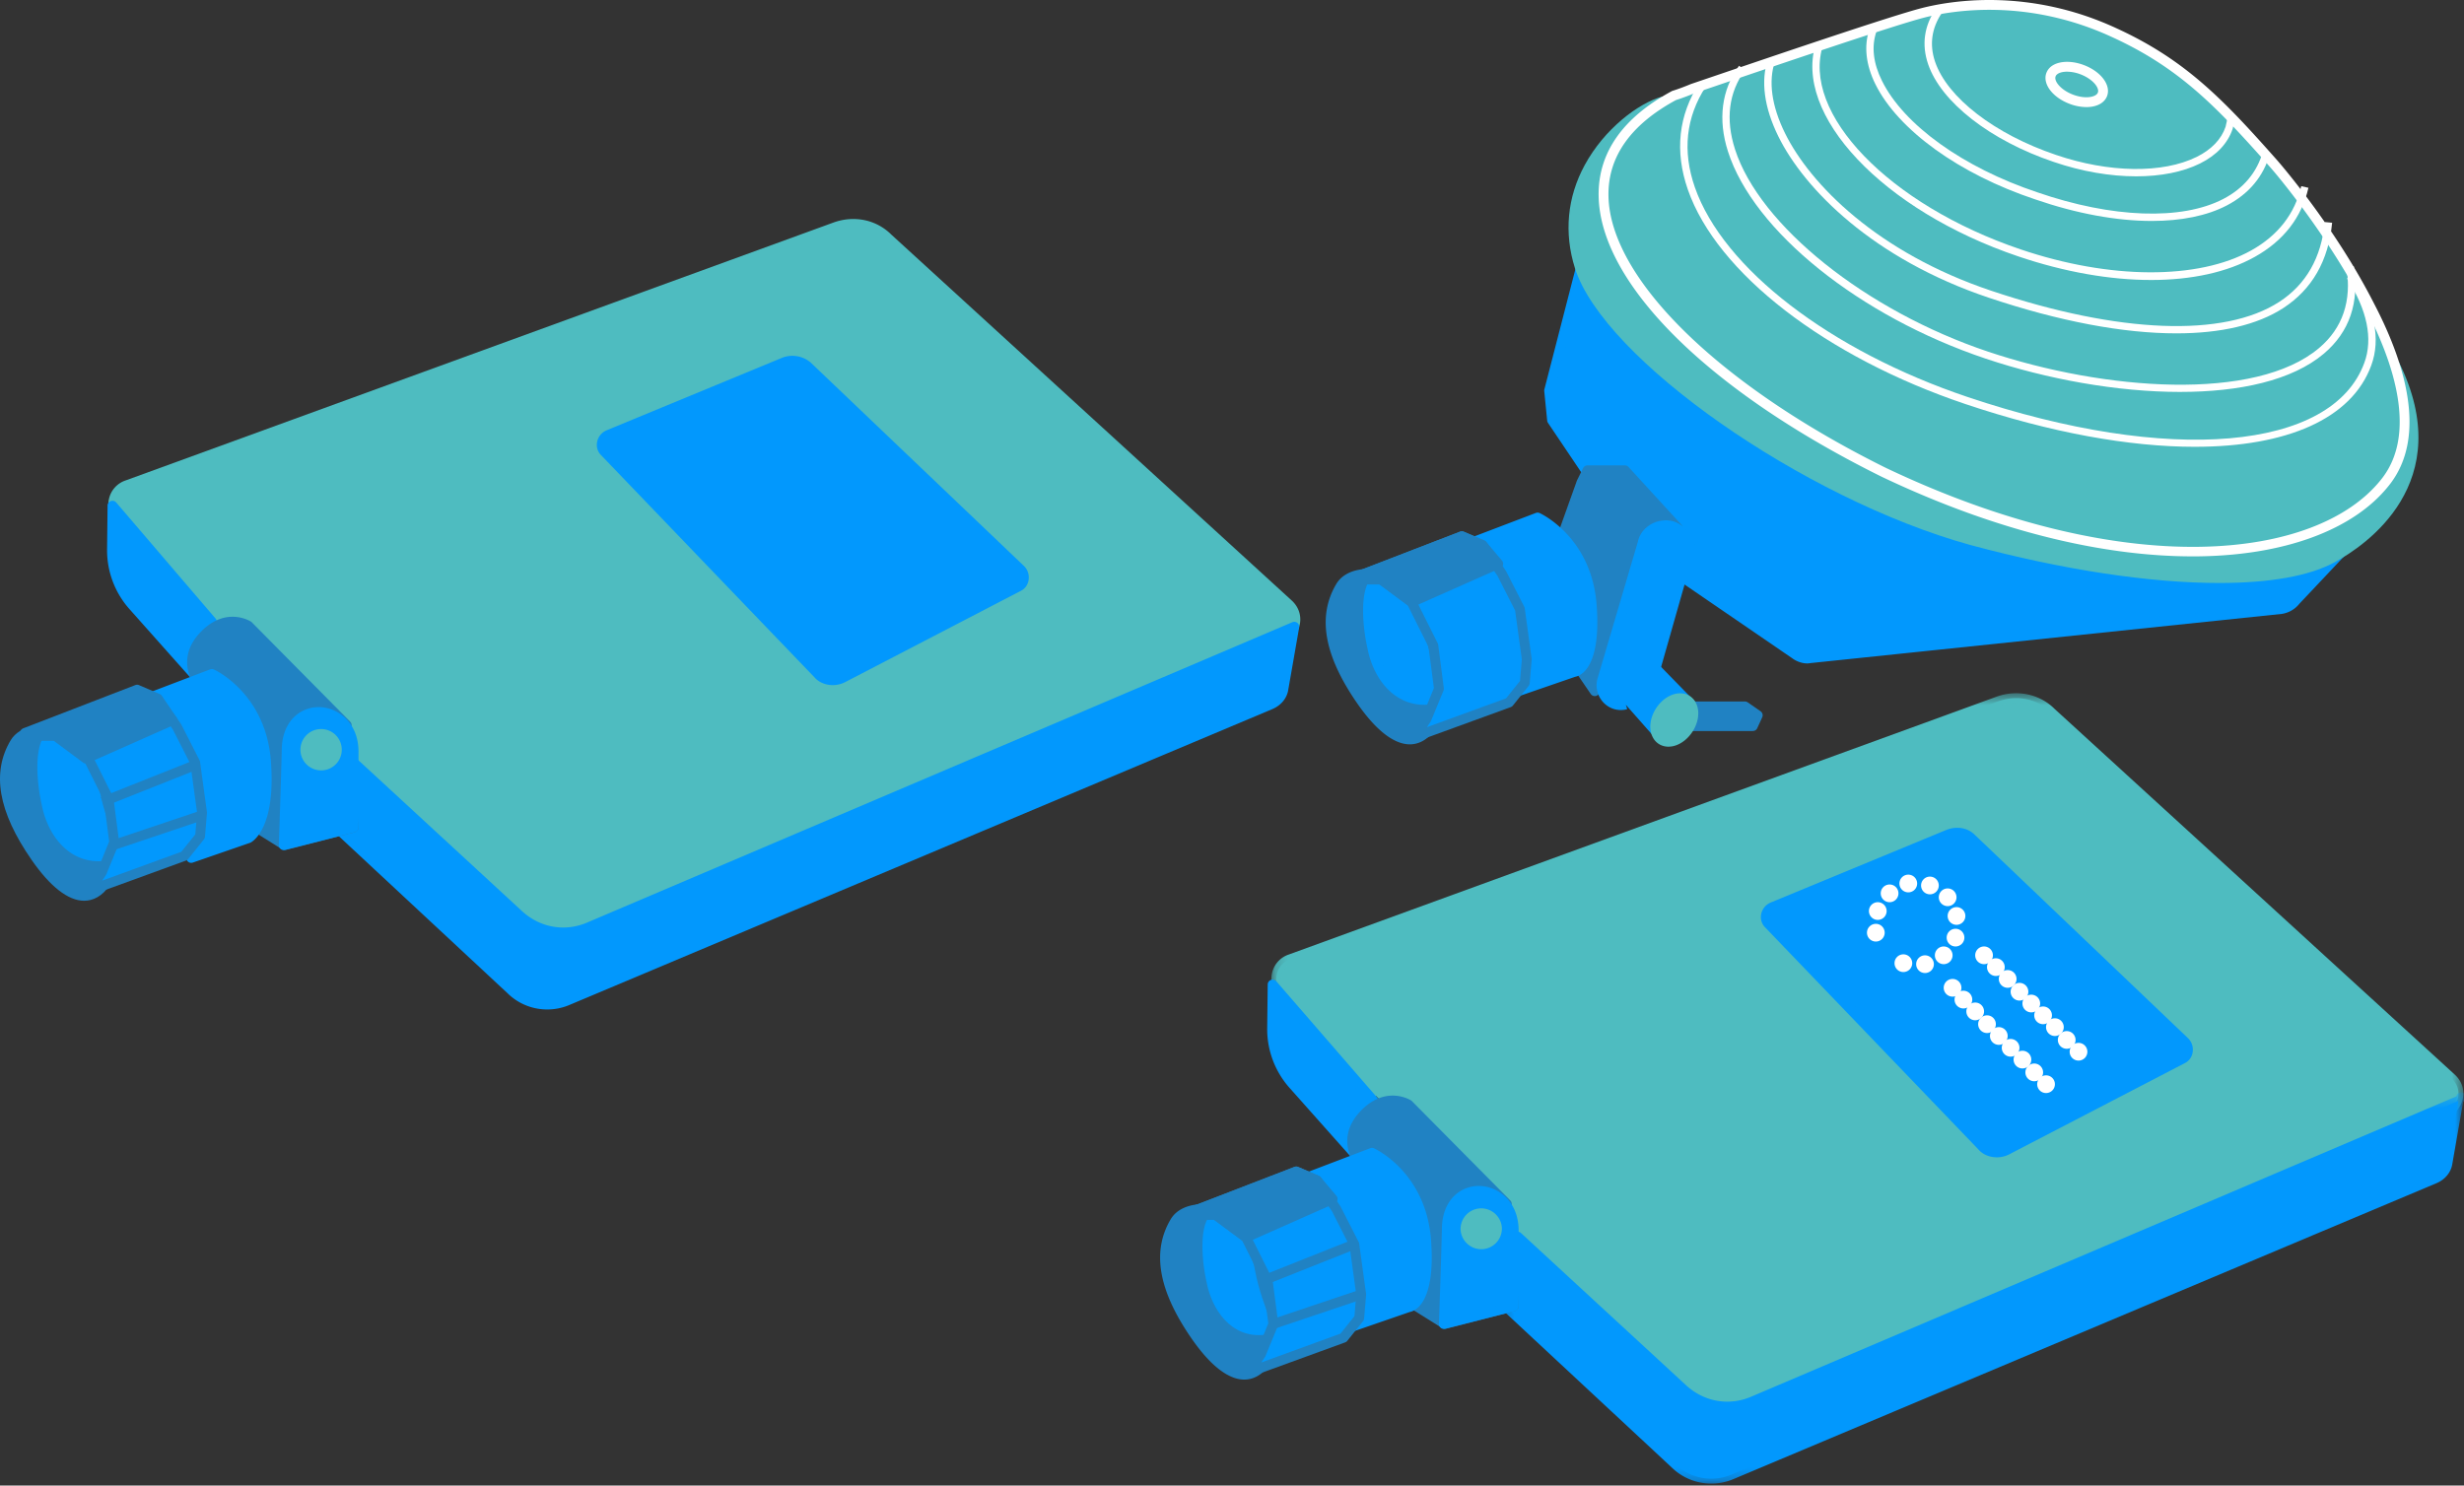<svg width="199" height="120" xmlns="http://www.w3.org/2000/svg" xmlns:xlink="http://www.w3.org/1999/xlink"><rect width="100%" height="100%" fill="#333333" stroke="none"/><defs><path id="a" d="M.163.527h96.27V58.52H.162z"/><path id="c" d="M.265.474h77.88v31.314H.266z"/></defs><g fill="none" fill-rule="evenodd"><path d="M104.32 48.505l-32.33-29.55c-1.218-1.219-3.024-1.59-4.71-.967L10.153 38.806a2.038 2.038 0 0 0-1.348 1.475c-.169.713.04 1.448.545 1.95l7.55 8.266.293-.268 11.443 11.365-.279.282 11.92 11.76a7.27 7.27 0 0 0 5.148 2.136c.926 0 1.86-.176 2.755-.54l55.554-23.287a2.094 2.094 0 0 0 1.253-1.57c.118-.692-.124-1.374-.666-1.87" fill="#4EBCC0"/><path d="M82.711 45.73L65.466 29.28a2.28 2.28 0 0 0-2.254-.398l-14.23 5.882a1.285 1.285 0 0 0-.757.937c-.075.392.042.788.31 1.055l17.23 17.943c.357.419.914.643 1.49.643.332 0 .67-.076.98-.23l14.22-7.388c.33-.165.554-.48.617-.867a1.296 1.296 0 0 0-.36-1.127M104.777 50.316a.394.394 0 0 0-.403-.055l-56.905 24.24c-1.837.809-3.894.442-5.372-.961L28.825 61.3a.396.396 0 1 0-.659.213l-1.112 5.483a.4.4 0 0 0 .118.37L40.99 80.232a4.548 4.548 0 0 0 3.21 1.311c.594 0 1.193-.115 1.755-.35L102.78 57.27c.696-.299 1.171-.89 1.267-1.569l.875-5.006a.395.395 0 0 0-.144-.38M17.414 49.97l-8.026-9.377a.397.397 0 0 0-.7.254l-.04 3.515a7.14 7.14 0 0 0 1.807 4.838l5.883 6.617a.398.398 0 0 0 .693-.228l.477-5.324a.4.4 0 0 0-.094-.294" fill="#0298FD"/><path d="M28.396 58.547a.394.394 0 0 0-.114-.252l-7.947-8.028a.346.346 0 0 0-.062-.05c-.02-.013-1.962-1.27-3.997.764-1.86 1.858-.972 3.641-.794 3.95l4.598 11.892c.03.08.087.147.16.193l2.543 1.59a.398.398 0 0 0 .309.048l5.563-1.43a.398.398 0 0 0 .298-.413l-.557-8.264z" fill="#2082C3"/><path d="M25.74 57.12c-.8 0-1.538.316-2.076.89-.595.635-.91 1.544-.91 2.62-.079 3.256-.237 7.624-.237 7.624a.397.397 0 0 0 .494.4l5.643-1.43a.397.397 0 0 0 .3-.385v-6.12c0-2.338-1.657-3.599-3.214-3.599M21.88 61.483c-.41-5.415-4.431-7.325-4.602-7.402a.395.395 0 0 0-.307-.01l-5.006 1.906a.4.4 0 0 0-.054.718c.006.003.677.398 1.712 1.73 1.815 2.27 2.139 4.931 2.218 7.472.072 2.297-.675 3.12-.678 3.124a.397.397 0 0 0 .41.657l4.664-1.613c.21-.11 2.048-1.23 1.642-6.582" fill="#0298FD"/><path d="M25.934 58.891a1.67 1.67 0 1 0 1.669 1.67 1.67 1.67 0 0 0-1.67-1.67" fill="#4EBCC0"/><path d="M5.515 58.943c-2.067-.692-3.938-.347-4.655.858-1.555 2.61-1.005 5.766 1.683 9.647 1.51 2.182 2.968 3.314 4.253 3.314.176 0 .35-.021.519-.064 1.583-.4 2.6-2.545 3.022-6.373.453-4.103-2.315-6.54-4.822-7.382" fill="#2082C3"/><path d="M8.957 66.997c-.297-.829-.666-1.86-.91-3.17-.47-2.656-3.156-4.977-3.603-4.936a.517.517 0 0 0-.078.014c-.331.07-.617.276-.83.597-.842 1.272-.474 4.166-.165 5.505.45 2.335 2.032 4.561 4.597 4.561.172 0 .348-.01.528-.03.362-.042.62-.184.766-.42.289-.467.065-1.09-.305-2.12" fill="#0298FD"/><path fill="#0298FD" d="M12.742 56.426l-1.669-.716-9.06 3.497h2.544l2.463 1.828 1.748 3.497.457 3.496-1.013 2.464-.954 1.43 7.63-2.781 1.271-1.59.16-1.907-.557-4.053-1.447-2.842z"/><path d="M4.146 58.81h.41a.39.39 0 0 1 .237.078l2.464 1.827a.4.4 0 0 1 .118.142l1.749 3.497c.02.04.033.082.039.127l.455 3.496a.402.402 0 0 1-.026.202L8.58 70.644l-.327.492 6.394-2.33 1.126-1.408.145-1.744-.54-3.943-1.417-2.782-1.483-2.185-1.412-.605-6.92 2.67zm3.112 13.51a.398.398 0 0 1-.33-.618l.953-1.43.936-2.297-.434-3.325-1.676-3.353-2.282-1.693H2.013a.398.398 0 0 1-.143-.768l9.06-3.497a.401.401 0 0 1 .3.006l1.668.715c.07.03.13.08.173.143l1.573 2.324 1.472 2.884c.02.04.034.082.04.126l.555 4.052c.004.03.005.058.003.088l-.16 1.907a.4.4 0 0 1-.084.216l-1.272 1.59a.413.413 0 0 1-.174.124l-7.63 2.782a.405.405 0 0 1-.136.024z" fill="#2082C3"/><path fill="#2082C3" d="M8.438 65.142l-.294-.74 7.39-2.94.295.74zM9.27 68.645l-.252-.753 7.094-2.384.252.753zM14.237 57.92l-1.271-1.51a.4.4 0 0 0-.147-.11l-1.67-.715a.399.399 0 0 0-.299-.005l-9.06 3.497a.398.398 0 0 0 .144.768h2.412l2.358 1.75a.396.396 0 0 0 .398.044l6.992-3.1a.397.397 0 0 0 .143-.619"/><path d="M111.126 88.529l-7.55-8.265c-.874-.875-.556-2.384.636-2.782l57.139-20.821c1.51-.556 3.179-.238 4.291.874l32.345 29.563c.953.874.635 2.305-.477 2.782l-55.55 23.205a6.882 6.882 0 0 1-7.47-1.51l-11.92-11.762" fill="#4EBCC0"/><g transform="translate(102.517 55.472)"><mask id="b" fill="#fff"><use xlink:href="#a"/></mask><path d="M36.84 58.52a7.271 7.271 0 0 1-5.148-2.136l-11.92-11.76.56-.564 11.92 11.761a6.486 6.486 0 0 0 7.042 1.424L94.84 34.042c.414-.178.707-.542.78-.972.072-.422-.081-.841-.419-1.15L62.858 2.357c-1.009-1.01-2.492-1.307-3.886-.796L1.831 22.383a1.236 1.236 0 0 0-.836.91 1.29 1.29 0 0 0 .345 1.218l7.563 8.278-.587.536-7.55-8.265a2.073 2.073 0 0 1-.545-1.95 2.04 2.04 0 0 1 1.348-1.477L58.7.816c1.66-.613 3.51-.232 4.708.966l32.33 29.551c.542.495.784 1.177.666 1.87a2.09 2.09 0 0 1-1.253 1.57L39.597 57.979a7.31 7.31 0 0 1-2.757.541" fill="#4EBCC0" mask="url(#b)"/></g><path d="M159.205 67.713l17.245 16.45c.397.397.318 1.112-.159 1.35l-14.225 7.392c-.636.318-1.51.238-1.987-.318l-17.245-17.96c-.397-.398-.238-1.113.318-1.352l14.225-5.88c.636-.239 1.351-.16 1.828.318" fill="#0298FD"/><path d="M158.075 67.662c-.18 0-.37.035-.558.105l-14.213 5.876a.49.49 0 0 0-.285.355.377.377 0 0 0 .096.347l17.25 17.967c.381.443 1.069.465 1.523.237l14.22-7.387c.145-.073.183-.225.193-.286a.507.507 0 0 0-.131-.433L158.93 68l-.007-.006a1.183 1.183 0 0 0-.849-.332m3.193 25.824c-.576 0-1.133-.223-1.49-.641l-17.23-17.944a1.177 1.177 0 0 1-.31-1.054c.082-.417.364-.769.757-.937l14.23-5.883c.835-.312 1.695-.158 2.258.401l17.242 16.447c.295.295.427.715.36 1.128a1.154 1.154 0 0 1-.616.866l-14.22 7.388c-.31.155-.648.23-.98.23M198.543 88.926l-.874 5.007c-.08.556-.477 1.033-1.033 1.271l-56.822 23.92c-1.51.636-3.337.318-4.53-.874l-13.827-12.874 1.112-5.483 13.272 12.238c1.59 1.51 3.814 1.907 5.801 1.033l56.9-24.238z" fill="#0298FD"/><g transform="translate(120.795 88.055)"><mask id="d" fill="#fff"><use xlink:href="#c"/></mask><path d="M1.096 17.183L14.76 29.905a3.776 3.776 0 0 0 4.105.8L75.686 6.782c.43-.185.736-.552.794-.96l.75-4.3-56.227 23.953c-2.133.938-4.52.512-6.23-1.111L2.022 12.609l-.927 4.574zM17.42 31.788a4.547 4.547 0 0 1-3.21-1.311L.39 17.613a.4.4 0 0 1-.118-.37l1.112-5.484a.397.397 0 0 1 .658-.213l13.273 12.24c1.476 1.4 3.532 1.769 5.371.96L77.592.506a.395.395 0 1 1 .547.434l-.874 5.006c-.096.68-.571 1.27-1.267 1.569L19.174 31.437a4.541 4.541 0 0 1-1.755.351z" fill="#0298FD" mask="url(#d)"/></g><path d="M157.695 79.077a.715.715 0 1 1 0 1.43.715.715 0 0 1 0-1.43" fill="#FFF"/><path d="M158.57 80.03a.715.715 0 1 1 0 1.431.715.715 0 0 1 0-1.43" fill="#FFF"/><path d="M159.523 80.984a.715.715 0 1 1 0 1.43.715.715 0 0 1 0-1.43" fill="#FFF"/><path d="M160.477 82.017a.715.715 0 1 1 0 1.43.715.715 0 0 1 0-1.43" fill="#FFF"/><path d="M161.43 82.97a.715.715 0 1 1 0 1.431.715.715 0 0 1 0-1.43" fill="#FFF"/><path d="M162.384 83.925a.715.715 0 1 1 0 1.43.715.715 0 0 1 0-1.43" fill="#FFF"/><path d="M163.338 84.878a.715.715 0 1 1 0 1.43.715.715 0 0 1 0-1.43" fill="#FFF"/><path d="M164.291 85.911a.715.715 0 1 1 0 1.43.715.715 0 0 1 0-1.43" fill="#FFF"/><path d="M165.245 86.865a.715.715 0 1 1 0 1.43.715.715 0 0 1 0-1.43M160.238 76.454a.715.715 0 1 1 0 1.43.715.715 0 0 1 0-1.43" fill="#FFF"/><path d="M161.192 77.408a.715.715 0 1 1 0 1.43.715.715 0 0 1 0-1.43" fill="#FFF"/><path d="M162.146 78.362a.715.715 0 1 1 0 1.43.715.715 0 0 1 0-1.43" fill="#FFF"/><path d="M163.1 79.395a.715.715 0 1 1-.001 1.43.715.715 0 0 1 0-1.43" fill="#FFF"/><path d="M164.053 80.348a.715.715 0 1 1 0 1.43.715.715 0 0 1 0-1.43" fill="#FFF"/><path d="M165.006 81.302a.715.715 0 1 1 0 1.43.715.715 0 0 1 0-1.43" fill="#FFF"/><path d="M165.96 82.256a.715.715 0 1 1 0 1.43.715.715 0 0 1 0-1.43" fill="#FFF"/><path d="M166.914 83.289a.715.715 0 1 1 0 1.43.715.715 0 0 1 0-1.43" fill="#FFF"/><path d="M167.867 84.242a.715.715 0 1 1 0 1.431.715.715 0 0 1 0-1.43M156.98 76.454a.715.715 0 1 1 0 1.43.715.715 0 0 1 0-1.43M157.298 71.766a.715.715 0 1 1 0 1.43.715.715 0 0 1 0-1.43M155.867 70.812a.715.715 0 1 1 0 1.43.715.715 0 0 1 0-1.43M154.119 70.653a.715.715 0 1 1 0 1.43.715.715 0 0 1 0-1.43M152.61 71.448a.715.715 0 1 1-.001 1.43.715.715 0 0 1 0-1.43M151.655 72.878a.715.715 0 1 1 0 1.43.715.715 0 0 1 0-1.43M151.497 74.626a.715.715 0 1 1 0 1.431.715.715 0 0 1 0-1.43M153.722 77.09a.715.715 0 1 1 0 1.43.715.715 0 0 1 0-1.43M155.47 77.17a.715.715 0 1 1 0 1.43.715.715 0 0 1 0-1.43M157.934 75.024a.715.715 0 1 1 0 1.43.715.715 0 0 1 0-1.43M158.013 73.275a.715.715 0 1 1 0 1.431.715.715 0 0 1 0-1.43" fill="#FFF"/><path d="M102.781 79.531l-.041 3.515a6.76 6.76 0 0 0 1.707 4.57l5.884 6.617 1.271-4.53-8.82-10.172z" fill="#0298FD"/><path d="M103.166 80.582l-.028 2.468a6.343 6.343 0 0 0 1.607 4.303l5.4 6.073 1.018-3.624-7.997-9.22zm7.165 14.048a.398.398 0 0 1-.297-.133l-5.884-6.617a7.139 7.139 0 0 1-1.807-4.839l.041-3.515a.397.397 0 0 1 .698-.255l8.82 10.172c.089.1.119.239.083.367l-1.271 4.53a.398.398 0 0 1-.383.29z" fill="#0298FD"/><path d="M109.536 93.438l4.61 11.92 2.543 1.59 5.562-1.43-.556-8.265-7.947-8.027s-1.669-1.112-3.497.716c-1.827 1.827-.715 3.496-.715 3.496" fill="#2082C3"/><path d="M114.468 105.092l2.287 1.429 5.079-1.306-.526-7.788-7.81-7.887c-.21-.124-1.506-.775-2.966.683-1.562 1.562-.7 2.939-.663 2.998.014.022.028.049.039.073l4.56 11.798zm2.22 2.254a.398.398 0 0 1-.21-.06l-2.543-1.59a.401.401 0 0 1-.16-.193l-4.598-11.891c-.178-.31-1.065-2.093.793-3.95 2.034-2.035 3.979-.779 3.998-.766a.35.35 0 0 1 .062.051l7.947 8.026a.398.398 0 0 1 .115.254l.556 8.265a.399.399 0 0 1-.298.411l-5.563 1.43a.377.377 0 0 1-.098.013z" fill="#2082C3"/><path d="M116.61 106.948l5.641-1.43v-6.12c0-4.052-5.404-4.45-5.404-.079-.079 3.258-.238 7.63-.238 7.63" fill="#0298FD"/><path d="M119.435 96.595c-.578 0-1.11.227-1.495.64-.455.483-.695 1.204-.695 2.085-.063 2.582-.176 5.85-.22 7.113l4.83-1.224V99.4c0-1.841-1.217-2.804-2.42-2.804m-2.827 10.75a.396.396 0 0 1-.397-.411s.16-4.368.24-7.625c0-1.075.314-1.984.91-2.62a2.811 2.811 0 0 1 2.074-.89c1.559 0 3.214 1.262 3.214 3.6v6.12c0 .18-.123.34-.3.384l-5.643 1.43a.411.411 0 0 1-.098.012M105.801 95.028l5.007-1.908s3.973 1.828 4.37 7.073c.398 5.245-1.43 5.404-1.43 5.404l-4.61 1.59s.875-.08.796-2.623c-.08-2.543-.398-5.324-2.305-7.708-1.113-1.43-1.828-1.828-1.828-1.828" fill="#0298FD"/><path d="M106.604 95.147c.336.299.794.765 1.339 1.465 1.956 2.444 2.303 5.26 2.388 7.94.026.824-.047 1.424-.168 1.862l3.455-1.192a.393.393 0 0 1 .096-.021c-.003 0 1.421-.315 1.068-4.977-.336-4.44-3.295-6.29-3.998-6.67l-4.18 1.593zm2.535 12.436a.397.397 0 0 1-.13-.772l.11-.038c.086-.084.47-.508.417-2.197-.08-2.541-.403-5.206-2.218-7.472-1.035-1.332-1.705-1.726-1.713-1.73a.396.396 0 1 1 .055-.717l5.006-1.907c.1-.039.21-.035.308.01.17.079 4.19 1.987 4.6 7.403.39 5.144-1.332 5.75-1.732 5.822l-4.424 1.526a.717.717 0 0 1-.28.072z" fill="#0298FD"/><path d="M119.629 97.968a1.271 1.271 0 1 1 0 2.543 1.271 1.271 0 0 1 0-2.543" fill="#4EBCC0"/><path d="M119.63 98.366a.876.876 0 0 0-.876.874.876.876 0 0 0 1.75 0 .875.875 0 0 0-.875-.874m0 2.543c-.92 0-1.67-.75-1.67-1.67a1.67 1.67 0 0 1 3.339 0 1.67 1.67 0 0 1-1.669 1.67" fill="#4EBCC0"/><path d="M103.638 104.962c.715-6.479-7.219-8.838-8.742-6.279-1.923 3.23.028 6.848 1.669 9.219 3.336 4.819 6.275 4.289 7.073-2.94" fill="#2082C3"/><path d="M97.2 98.071c-.91 0-1.645.283-1.962.816-1.38 2.315-.838 5.19 1.653 8.79 1.491 2.152 2.886 3.198 3.925 2.93 1.193-.302 2.055-2.322 2.427-5.69.4-3.633-2.057-5.793-4.284-6.54a5.588 5.588 0 0 0-1.758-.306m3.29 13.37c-1.285 0-2.743-1.132-4.253-3.313-2.687-3.881-3.238-7.037-1.684-9.647.719-1.207 2.59-1.552 4.657-.857 2.508.84 5.275 3.278 4.822 7.381-.423 3.827-1.44 5.972-3.023 6.372a2.11 2.11 0 0 1-.519.064" fill="#2082C3"/><path d="M101.35 102.577c.637 3.418 2.147 5.087.796 5.245-2.782.318-4.292-2.145-4.69-4.211-.476-2.067-.635-5.404.716-5.643 0-.08 2.702 1.907 3.179 4.61" fill="#0298FD"/><path fill="#0298FD" d="M106.357 95.346l-1.668-.716-9.06 3.497h2.543l2.464 1.828 1.748 3.497.456 3.496-1.012 2.464-.954 1.43 7.63-2.781 1.27-1.59.16-1.907-.557-4.053-1.447-2.842z"/><path d="M97.762 97.73h.41a.39.39 0 0 1 .237.079l2.463 1.827c.051.037.09.085.119.141l1.749 3.498c.02.038.032.081.038.126l.456 3.496a.42.42 0 0 1-.026.202l-1.013 2.465-.326.493 6.394-2.331 1.126-1.408.145-1.743-.54-3.944-1.417-2.783-1.483-2.183-1.414-.605-6.918 2.67zm3.112 13.51a.398.398 0 0 1-.33-.617l.953-1.431.935-2.297-.434-3.325-1.676-3.353-2.281-1.692h-2.412a.398.398 0 0 1-.143-.769l9.06-3.497a.403.403 0 0 1 .299.006l1.67.715c.07.03.13.08.171.143l1.574 2.323 1.472 2.885c.02.04.033.083.039.126l.557 4.053c.003.029.004.058.001.088l-.159 1.907a.405.405 0 0 1-.085.215l-1.271 1.59a.403.403 0 0 1-.174.125l-7.63 2.781a.401.401 0 0 1-.136.024z" fill="#2082C3"/><path fill="#2082C3" d="M102.133 103.821l-.293-.739 7.39-2.94.294.739zM102.966 107.325l-.253-.753 7.094-2.384.253.752zM100.636 99.955l6.993-3.1-1.272-1.51-1.668-.715-9.06 3.497h2.543z"/><path d="M97.762 97.73h.41a.39.39 0 0 1 .237.079l2.277 1.69 6.297-2.793-.868-1.032-1.435-.614-6.918 2.67zm2.873 2.622a.394.394 0 0 1-.236-.078l-2.358-1.75h-2.412a.398.398 0 0 1-.143-.768l9.06-3.497a.403.403 0 0 1 .299.006l1.67.715a.406.406 0 0 1 .147.11l1.271 1.509c.08.095.11.223.083.346a.393.393 0 0 1-.227.273l-6.993 3.1a.389.389 0 0 1-.16.034z" fill="#2082C3"/><path d="M192.026 41.487l-6.596 6.994a1.884 1.884 0 0 1-1.192.715l-38.066 3.974c-.397.079-.874-.08-1.192-.318l-8.821-6.04s0 .08.238-1.51c.398-2.623-.874-2.623-.874-2.623l-4.291-4.37h-2.94l-2.941-4.371-.239-2.384 2.543-9.855s0 3.497 8.424 10.014c8.424 6.516 21.775 13.748 40.133 15.258 10.33.715 15.814-5.484 15.814-5.484" fill="#0298FD"/><path d="M136.589 46.625l8.615 5.9c.276.205.638.306.89.254l38.103-3.979c.356-.06.666-.246.923-.568l3.3-3.5c-2.707 1.535-6.802 3.012-12.236 2.636-18.976-1.561-32.415-9.204-40.348-15.341-5.428-4.199-7.421-7.192-8.153-8.842l-2.168 8.4.221 2.214 2.767 4.112h2.729c.106 0 .208.043.283.12l4.199 4.276c.176.04.443.146.68.421.448.522.581 1.408.396 2.634-.088.584-.148.986-.201 1.263m9.36 6.965c-.392 0-.849-.152-1.207-.42l-8.807-6.031a.394.394 0 0 1-.158-.435c.014-.072.062-.356.228-1.46.191-1.265-.042-1.782-.197-1.978-.14-.175-.292-.189-.298-.189a.445.445 0 0 1-.27-.118l-4.175-4.253h-2.774a.397.397 0 0 1-.33-.176l-2.94-4.37a.393.393 0 0 1-.066-.182l-.237-2.384a.409.409 0 0 1 .01-.14l2.542-9.854a.398.398 0 0 1 .783.1c0 .027.187 3.446 8.269 9.698 7.848 6.07 21.145 13.632 39.922 15.177 9.254.626 14.627-4.466 15.39-5.251l.104-.109a.397.397 0 1 1 .586.536c-.022.024-.09.1-.205.218l-6.4 6.785c-.358.45-.842.738-1.415.834l-38.091 3.976c-.083.017-.17.026-.263.026" fill="#0298FD"/><path fill="#2082C3" d="M123.891 48.64l4.91 7.192 6.722-13.153-4.291-4.688h-3.02l-.477.953-3.844 10.75"/><path d="M124.58 48.945l4.172 6.11 6.292-12.311-3.987-4.356h-2.6l-.367.734-3.51 9.823zm4.221 7.284a.399.399 0 0 1-.329-.173l-4.266-6.25-.689-.246.18-.5-.134-.196.269-.183 3.528-9.87.496-.998a.398.398 0 0 1 .356-.22h3.02c.111 0 .218.047.293.13l4.292 4.688a.4.4 0 0 1 .06.45l-6.722 13.152a.396.396 0 0 1-.33.215l-.024.001z" fill="#2082C3"/><path d="M133.695 54.044l2.623-9.219c.318-1.271-.716-2.543-1.987-2.384-.795.08-1.51.636-1.669 1.43l-3.258 11.047c-.318 1.192.715 2.305 1.907 1.987" fill="#0298FD"/><path d="M130.9 57.356c-.505 0-.99-.198-1.36-.567a2.022 2.022 0 0 1-.52-1.974l3.26-11.055c.178-.894 1.008-1.614 2.012-1.715.702-.085 1.39.182 1.882.736.52.587.717 1.387.53 2.14l-2.627 9.232-.764-.218 2.623-9.219a1.567 1.567 0 0 0-.357-1.408c-.316-.357-.75-.53-1.199-.473-.668.068-1.21.526-1.329 1.115l-3.266 11.08c-.115.432.003.883.317 1.197.295.295.699.401 1.107.293l.205.769c-.171.045-.344.067-.514.067" fill="#0298FD"/><path fill="#2082C3" d="M136.238 57.064h4.689l1.033.715-.397.874h-5.325"/><path d="M141.563 59.05h-5.325v-.794h5.069l.154-.34-.658-.455h-4.565v-.795h4.689c.081 0 .16.025.226.07l1.034.716c.157.11.215.317.135.491l-.398.874a.396.396 0 0 1-.361.233" fill="#2082C3"/><path d="M136.636 56.984l-3.18-3.258s-1.35-1.272-2.383-.318c-1.272 1.192.318 3.02.318 3.02l2.384 2.702" fill="#0298FD"/><path d="M133.477 59.393l-2.384-2.702c-.64-.734-1.518-2.423-.292-3.573 1.034-.956 2.367-.21 2.928.318l3.191 3.27-.57.556-3.178-3.258c-.031-.03-1.083-.992-1.83-.304-.973.912.295 2.404.35 2.468l2.38 2.698-.595.527z" fill="#0298FD"/><path d="M136.265 56.564c.624.408.663 1.454.085 2.335-.577.882-1.55 1.265-2.174.856-.625-.409-.663-1.455-.086-2.335.577-.882 1.552-1.265 2.175-.856" fill="#4EBCC0"/><path d="M135.695 56.797c-.152 0-.295.043-.389.08-.33.13-.652.407-.884.76-.23.352-.356.758-.342 1.113.006.179.056.504.313.673.26.168.576.084.742.018.33-.13.652-.407.883-.759.232-.352.356-.759.344-1.113-.007-.179-.056-.504-.314-.673h-.001a.633.633 0 0 0-.352-.099m-.945 3.518c-.29 0-.561-.077-.792-.228-.407-.266-.652-.743-.673-1.308-.019-.523.149-1.083.473-1.578.324-.493.77-.872 1.257-1.063.526-.207 1.061-.173 1.468.094.407.266.652.743.673 1.308.019.523-.15 1.083-.473 1.578-.324.493-.77.872-1.257 1.063a1.861 1.861 0 0 1-.676.134M134.33 8.19c-2.86.794-9.059 6.04-6.754 13.35 2.305 7.312 18.755 18.517 31.63 22.093 12.953 3.497 24.396 4.053 29.165 1.43 4.847-2.622 8.82-7.946 5.006-15.655" fill="#4EBCC0"/><path d="M179.23 47.093c-5.542 0-12.589-1.042-20.128-3.077-13.496-3.748-29.596-15.03-31.905-22.356-.897-2.845-.624-5.723.788-8.324 1.592-2.935 4.344-5.003 6.24-5.53l.213.766c-1.692.47-4.284 2.432-5.755 5.143-1.306 2.407-1.558 5.072-.728 7.705 2.202 6.988 18.32 18.209 31.357 21.83 12.849 3.468 24.18 4.044 28.867 1.465 2.284-1.235 9.374-5.974 4.843-15.13l.712-.353c4.847 9.794-2.735 14.862-5.174 16.181-2.048 1.126-5.289 1.68-9.33 1.68" fill="#4EBCC0"/><path d="M135.205 7.713s.556-.16 1.51-.557c4.212-1.43 15.815-5.404 18.596-6.119 3.417-.874 9.219-1.271 15.417 1.59 5.563 2.543 8.583 5.721 12.874 10.569 1.193 1.351 5.087 6.199 7.789 11.523 2.781 5.325 4.053 10.808 1.192 14.305-5.166 6.437-20.742 8.503-40.45-.874-19.272-9.54-29.882-23.446-16.928-30.437" fill="#4EBCC0"/><path d="M135.358 8.082c-3.675 1.993-5.51 4.6-5.453 7.748.117 6.664 8.912 15.285 22.403 21.964 19.36 9.212 34.76 7.465 39.965.981 3.033-3.707 1.003-9.59-1.235-13.872-2.625-5.174-6.472-10.016-7.733-11.444-4.3-4.857-7.303-7.984-12.742-10.47C163.716-.173 157.685.84 155.41 1.421c-2.488.64-11.994 3.875-17.101 5.613l-1.465.498c-.804.335-1.335.503-1.485.55m41.698 36.86c-6.963 0-15.569-1.903-25.094-6.435-13.974-6.915-22.728-15.599-22.852-22.664-.061-3.48 1.926-6.332 5.906-8.48a.377.377 0 0 1 .08-.033c.005-.001.55-.16 1.467-.542l1.49-.507c5.115-1.74 14.64-4.982 17.158-5.63C157.57.049 163.818-1 170.895 2.266c5.58 2.55 8.636 5.732 13.005 10.667.047.052 4.638 5.287 7.845 11.606 2.345 4.49 4.45 10.697 1.145 14.736-2.792 3.48-8.37 5.669-15.834 5.669" fill="#FFF"/><path d="M177.258 36.092c-5.276 0-11.64-1.136-18.546-3.46-11.26-3.793-20.05-10.586-22.393-17.306-1.082-3.106-.766-6.017.941-8.65l.5.325c-1.601 2.47-1.897 5.205-.878 8.129 2.285 6.553 10.928 13.2 22.021 16.936 16.276 5.48 29.458 4.347 32.048-2.76.715-1.928.23-4.282-1.4-6.81l.501-.323c1.736 2.692 2.24 5.229 1.46 7.338-1.583 4.339-6.844 6.58-14.254 6.58" fill="#FFF"/><path d="M176.077 31.66c-5.086 0-10.775-1.036-15.695-2.685-10.201-3.42-18.765-10.303-20.826-16.738-.828-2.584-.52-4.979.892-6.924l.482.349c-1.314 1.811-1.586 3.962-.807 6.393 1.975 6.168 10.575 13.046 20.448 16.355 9.39 3.148 21.586 4.055 26.731-.302 1.897-1.606 2.639-3.8 2.205-6.521l.589-.093c.468 2.94-.342 5.318-2.409 7.07-2.575 2.18-6.825 3.095-11.61 3.095" fill="#FFF"/><path d="M175.77 26.928c-4.27 0-9.438-.964-15.15-2.88-9.337-3.132-14.9-8.782-16.992-13.024-1.153-2.338-1.443-4.506-.837-6.27l.564.195c-.553 1.61-.274 3.619.808 5.811 2.038 4.135 7.483 9.649 16.647 12.723 10.333 3.465 18.815 3.794 23.272.9 2.164-1.405 3.4-3.574 3.674-6.447l.593.057c-.292 3.063-1.62 5.38-3.943 6.89-2.104 1.366-5.053 2.045-8.636 2.045" fill="#FFF"/><path d="M173.73 22.617c-3.295 0-6.968-.635-10.727-1.906-10.944-3.703-18.265-11.465-16.319-17.305l.565.189c-1.843 5.53 5.31 12.953 15.945 16.55 7.21 2.439 14.344 2.47 18.617.086 2.169-1.211 3.53-2.96 4.044-5.194l.58.133c-.553 2.407-2.011 4.284-4.333 5.58-2.23 1.246-5.114 1.867-8.372 1.867" fill="#FFF"/><path d="M173.785 17.848c-2.824 0-6.069-.585-9.432-1.748-6.114-2.038-11.052-5.598-12.887-9.292-.775-1.56-.945-3.095-.49-4.436l.565.191c-.41 1.204-.255 2.544.46 3.98 1.766 3.557 6.571 7.002 12.543 8.993 6.043 2.087 11.654 2.287 15.017.535 1.644-.857 2.72-2.146 3.199-3.83l.573.162c-.525 1.849-1.702 3.26-3.498 4.197-1.6.834-3.677 1.248-6.05 1.248" fill="#FFF"/><path d="M172.528 14.244c-2.092 0-4.394-.388-6.664-1.164-5.121-1.728-9.105-4.83-10.147-7.907-.53-1.563-.322-3.064.618-4.46l.495.331c-.83 1.235-1.015 2.56-.549 3.938.985 2.906 4.822 5.863 9.774 7.534 4.263 1.454 8.615 1.515 11.357.158 1.192-.59 1.998-1.431 2.332-2.433.07-.287.143-.579.143-.86h.596c0 .354-.085.695-.167 1.024-.392 1.18-1.302 2.14-2.639 2.803-1.395.691-3.179 1.036-5.149 1.036" fill="#FFF"/><path d="M168.18 5.636c1.147.44 1.872 1.329 1.621 1.984-.252.656-1.386.83-2.533.39-1.147-.44-1.874-1.328-1.622-1.984.252-.655 1.386-.83 2.533-.39" fill="#4EBCC0"/><path d="M166.942 5.79c-.107 0-.21.008-.305.022-.327.05-.553.18-.62.356-.148.385.416 1.096 1.393 1.471.485.186.995.26 1.4.194.327-.05.553-.179.62-.355.147-.385-.417-1.096-1.393-1.471a3.127 3.127 0 0 0-1.095-.216m1.56 2.86a3.9 3.9 0 0 1-1.376-.27c-1.373-.527-2.187-1.623-1.851-2.498.174-.456.616-.76 1.241-.856.55-.084 1.188 0 1.806.238 1.372.527 2.185 1.624 1.85 2.497-.174.457-.615.76-1.242.858a2.89 2.89 0 0 1-.428.03" fill="#FFF"/><path d="M119.174 43.713l5.007-1.908s3.973 1.828 4.37 7.073c.398 5.245-1.43 5.404-1.43 5.404l-4.61 1.59s.875-.08.796-2.623c-.08-2.543-.398-5.324-2.305-7.709-1.113-1.43-1.828-1.827-1.828-1.827" fill="#0298FD"/><path d="M119.978 43.832c.335.299.794.765 1.338 1.465 1.957 2.446 2.304 5.262 2.387 7.94.027.824-.047 1.424-.167 1.862l3.456-1.192a.393.393 0 0 1 .095-.021c-.003 0 1.422-.315 1.068-4.977-.336-4.441-3.295-6.291-3.996-6.67l-4.181 1.593zm2.533 12.436a.397.397 0 0 1-.13-.772l.11-.038c.087-.084.472-.508.418-2.197-.08-2.54-.402-5.203-2.218-7.472-1.035-1.332-1.706-1.726-1.712-1.73a.396.396 0 1 1 .055-.717l5.005-1.908a.398.398 0 0 1 .308.01c.17.079 4.19 1.988 4.601 7.404.39 5.144-1.332 5.75-1.732 5.822l-4.426 1.526a.717.717 0 0 1-.279.072z" fill="#0298FD"/><path d="M117.01 53.646c.716-6.478-7.218-8.837-8.741-6.278-1.923 3.23.028 6.848 1.669 9.219 3.336 4.819 6.275 4.289 7.073-2.94" fill="#2082C3"/><path d="M110.573 46.756c-.91 0-1.645.282-1.963.815-1.378 2.316-.836 5.191 1.654 8.79 1.49 2.153 2.886 3.193 3.924 2.93 1.195-.302 2.056-2.322 2.428-5.688.4-3.634-2.058-5.795-4.286-6.541a5.58 5.58 0 0 0-1.757-.306m3.291 13.37c-1.285 0-2.743-1.132-4.253-3.313-2.687-3.882-3.238-7.037-1.683-9.648.717-1.206 2.586-1.551 4.655-.857 2.508.84 5.275 3.278 4.823 7.382-.423 3.828-1.44 5.97-3.023 6.371-.17.044-.342.065-.519.065" fill="#2082C3"/><path d="M114.724 51.262c.636 3.417 2.146 5.086.795 5.245-2.782.318-4.292-2.145-4.69-4.212-.476-2.066-.635-5.404.716-5.642 0-.08 2.702 1.907 3.179 4.61" fill="#0298FD"/><path d="M111.494 47.084a.62.62 0 0 0-.227.222c-.549.828-.455 3.141-.05 4.9.308 1.606 1.551 4.206 4.256 3.906.144-.017.182-.05.182-.05.084-.146-.171-.86-.377-1.432-.29-.811-.689-1.921-.945-3.294v-.004c-.378-2.145-2.301-3.855-2.839-4.248m3.542 9.849c-2.564 0-4.147-2.227-4.596-4.563-.31-1.337-.678-4.23.164-5.502.213-.322.5-.528.83-.598a.41.41 0 0 1 .079-.015h.013c.514 0 3.123 2.303 3.589 4.936.243 1.31.614 2.341.91 3.17.37 1.032.594 1.654.305 2.12-.147.237-.404.379-.765.42a4.65 4.65 0 0 1-.53.032" fill="#0298FD"/><path fill="#0298FD" d="M119.73 44.03l-1.668-.715-9.06 3.497h2.543l2.464 1.828 1.748 3.496.456 3.497-1.012 2.464-.954 1.43 7.63-2.781 1.27-1.59.16-1.907-.557-4.053-1.447-2.843z"/><path d="M111.135 46.414h.41c.085 0 .169.027.236.079l2.465 1.828c.05.037.09.085.118.141l1.748 3.497c.02.039.033.082.04.126l.455 3.497a.42.42 0 0 1-.026.203l-1.012 2.463-.326.493 6.392-2.331 1.127-1.407.145-1.743-.541-3.944-1.416-2.783-1.483-2.183-1.413-.605-6.919 2.67zm3.112 13.51a.4.4 0 0 1-.313-.152.399.399 0 0 1-.017-.465l.953-1.43.936-2.297-.435-3.326-1.675-3.352-2.282-1.693h-2.413a.397.397 0 0 1-.142-.769l9.06-3.495a.407.407 0 0 1 .3.005l1.668.715c.07.03.13.08.172.143l1.573 2.323 1.473 2.884c.02.04.033.083.039.127l.556 4.053a.46.46 0 0 1 .002.087l-.158 1.906a.405.405 0 0 1-.085.217l-1.273 1.589a.403.403 0 0 1-.174.125l-7.629 2.781a.401.401 0 0 1-.136.024z" fill="#2082C3"/><path fill="#2082C3" d="M114.009 48.64l6.993-3.1-1.272-1.51-1.668-.715-9.06 3.497h2.543z"/><path d="M111.135 46.414h.41c.085 0 .169.027.236.079l2.279 1.69 6.297-2.792-.87-1.033-1.433-.613-6.919 2.67zm2.874 2.623a.394.394 0 0 1-.237-.078l-2.358-1.75h-2.413a.397.397 0 0 1-.142-.769l9.06-3.495a.407.407 0 0 1 .3.005l1.668.715a.406.406 0 0 1 .147.11l1.272 1.51c.08.094.111.222.083.345a.393.393 0 0 1-.226.273l-6.994 3.1a.389.389 0 0 1-.16.034z" fill="#2082C3"/></g></svg>